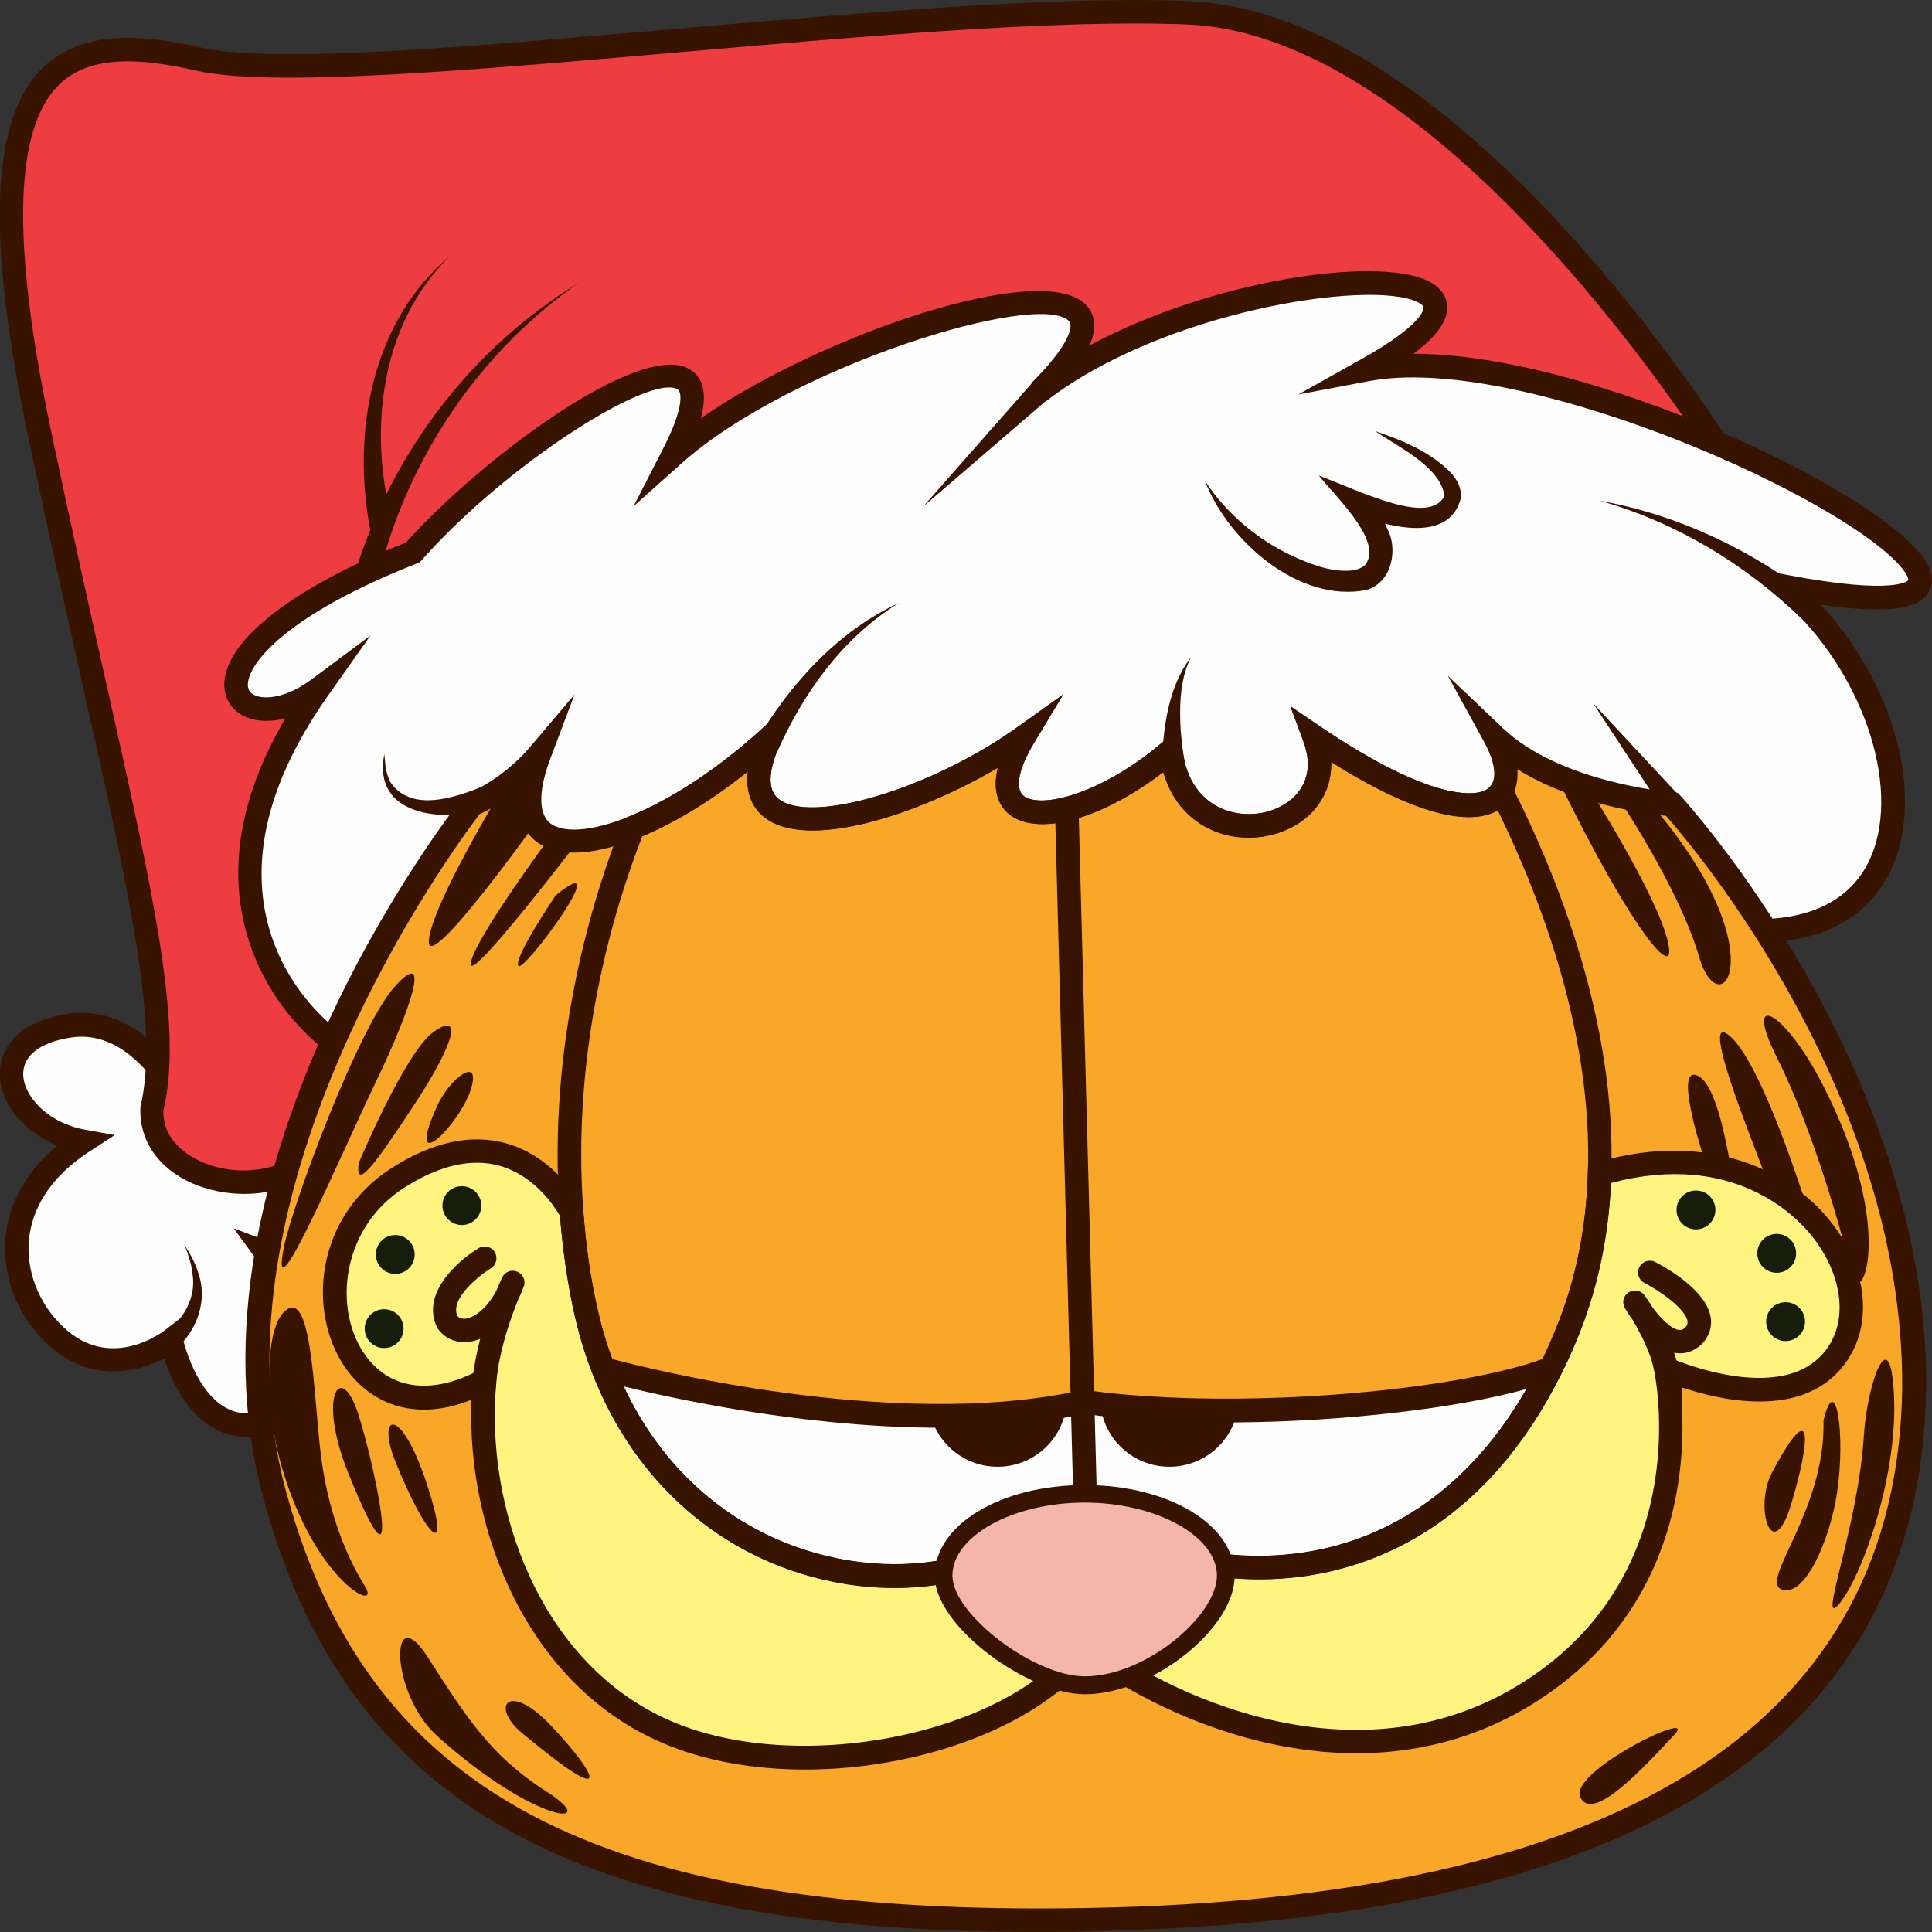<?xml version="1.0" encoding="utf-8"?>
<!-- Generator: Adobe Illustrator 26.1.0, SVG Export Plug-In . SVG Version: 6.00 Build 0)  -->
<svg version="1.1" id="Слой_1" xmlns="http://www.w3.org/2000/svg" xmlns:xlink="http://www.w3.org/1999/xlink" x="0px" y="0px"
	 viewBox="0 0 1024 1024" style="enable-background:new 0 0 1024 1024;" xml:space="preserve">
<rect x="0" y="0" width="1024" height="1024" fill="#333333" stroke="none"/>
<style type="text/css">
	.st0{fill:#FDFDFD;}
	.st1{fill:#381400;}
	.st2{fill:#ED3D40;}
	.st3{fill:#F9A729;}
	.st4{fill:#FFF480;}
	.st5{fill:#161E0B;}
	.st6{fill:#F4B5AC;}
</style>
<g>
	<path class="st0" d="M110.9,615.7c0,0-24.2-79.4-74-72c-49.8,7.4-33,53.9,7.4,61.2c-49.8,32.2-40.4,82-12.1,105.4s58.5,0,58.5,0
		s10.1,47.6,43.1,45c33-2.7,24.2-67.9,7.4-91.1c57.9,21.9,65.3-13.1,33-28.5C141.8,620.2,110.9,615.7,110.9,615.7z"/>
	<path class="st1" d="M131,761.6c-26.7,0-39.3-27.3-44-41.6c-14.2,7.5-37.8,12.5-58.8-4.9C11,700.8,1.5,679.5,2.8,658
		c0.8-14,6.5-33.3,27.6-50.8c-18.1-7.5-30.8-22.8-30.5-38.7c0.3-16.2,13.7-27.8,36-31.1c48.6-7.2,74,56.3,79.7,72.7
		c9.4,1.7,34.7,7.2,61.2,19.9c17.4,8.3,26.3,22.9,21.2,34.8c-4.2,9.7-17.9,16.5-44.1,9.9c8.7,21.1,12.1,51.2,3.6,69.6
		c-4.8,10.3-12.8,16.2-23.3,17.1C133.1,761.6,132,761.6,131,761.6z M94.7,699.4l2.1,9.6c0.1,0.4,9.4,42.5,36.5,40
		c5.9-0.5,10.1-3.7,12.9-9.9c8.3-18.1,1.4-55.6-10.1-71.3L123.8,651l19.5,7.4c27.7,10.5,41,6.7,43.2,1.6c2-4.6-3.3-13-15.1-18.6
		c-31.1-14.9-61.2-19.4-61.5-19.4l-3.9-0.6l-1.2-3.8c-0.2-0.7-23.3-74.3-67.1-67.7c-16,2.4-25.2,9.3-25.4,19
		c-0.2,11.5,12.4,26.2,33,29.9l15.5,2.8l-13.2,8.6c-25.3,16.4-31.6,35.5-32.4,48.7c-1,17.3,7,35.2,20.9,46.7
		c23.9,19.9,49.6,0.7,50.7-0.1L94.7,699.4z"/>
	<path class="st2" d="M917.4,247.3c0,0-143.1-234.4-287.3-240.5S178.9,48.1,105.2,31.3s-125.8-0.8-84.4,197.2S94.5,529.9,80.7,587
		c-1.5,38.7,58.3,52.3,85.3,26C193,586.7,917.4,247.3,917.4,247.3z"/>
	<path class="st1" d="M129.5,632.8c-9.9,0-19.5-2.1-27.6-5.6c-18.2-8.1-28.2-22.8-27.5-40.4c10.1-42.4-5.2-110.8-30.7-224.1
		c-8.7-38.8-18.6-82.8-29.1-132.8C-7.4,124.5-4.8,62.9,22.6,36c22-21.5,56.4-17.1,84-10.8c37.9,8.7,141.5-0.3,251.2-9.9
		C458.1,6.7,561.7-2.4,630.3,0.6C776.2,6.8,916.8,234.4,922.7,244l3.6,5.9l-6.3,3c-201.2,94.3-728.1,343.5-749.7,364.5
		C159.3,628.2,144.1,632.8,129.5,632.8z M67.6,32.5c-16.1,0-27.8,4.1-36.3,12.4c-23.8,23.3-25.3,83-4.5,182.3
		c10.5,50,20.3,93.9,29,132.7c25.8,115.1,41.4,184.5,30.8,228.6c-0.5,15.6,12.5,23.9,20.3,27.3c18.5,8.2,42,5.1,54.6-7.2
		c26.4-25.7,670.3-328,746.7-363.9C885,208.5,756.4,18.4,629.8,13c-67.8-2.9-171,6.1-270.9,14.8c-110.7,9.6-215.3,18.7-255.1,9.6
		C89.8,34.2,77.8,32.5,67.6,32.5z"/>
	<g>
		<path class="st0" d="M176.6,552c0,0-93.5-65.3-7.8-186.8c-45.1,33.6-87.9-18.1,50.1-72.4c59.2-67,184.5-142.2,137.9-51.7
			c73.8-65.9,286.2-125.4,194.2-33.6c91.9-71.1,291.4-77.6,173.5-11.6c123-23.3,432.5,155.1,221.4,115
			c68.6,56.9,87.8,178.8-9.9,182.5C843.7,498.3,176.6,552,176.6,552z"/>
		<path class="st1" d="M174.8,558.4l-1.8-1.3c-1.5-1-36.5-26-44.9-73.8c-5.7-32.2,2.1-66.7,23.2-102.6c-8.5,2.2-16.5,1.8-22.7-1.5
			c-6.6-3.6-10.1-10-9.7-17.6c1.4-23,37.3-50.6,96.2-74c38.5-43.1,125.5-108.9,151.2-91.4c7.9,5.4,7.8,15.6,5.2,25.5
			c63.3-44,181-84.4,204.1-60.1c5.8,6.1,5.2,13.8,1.9,21.5c64-34.4,150.9-47.4,178.9-34.4c8.5,4,10.5,9.7,10.6,13.8
			c0.3,7.6-5.4,15.7-17.8,25c0,0,0,0,0,0c94.3,0,246.8,72.8,270.9,109.1c5.6,8.5,4.1,14.4,1.8,17.8c-4.1,6.2-14.6,12.2-56.8,6.1
			c36.1,38.7,53.5,94,40.1,133.4c-9.6,28.2-34.1,44.4-68.9,45.7c-91.2,4.9-752.6,58.1-759.3,58.6L174.8,558.4z M196.4,336.8
			l-22.6,32c-75.5,107-7.8,167.2,4.6,176.8c43.7-3.5,668.6-53.7,757.3-58.5c29.8-1.1,49.7-14,57.6-37.3
			c13.4-39.4-9.7-99.6-51.4-134.2l-18.6-15.4l23.8,4.5c58.6,11.1,64.4,2.8,64.4,2.7l0,0c0,0,0.2-2.9-6.6-9.8
			C966,258.4,803.2,187.4,725.7,202l-37.6,7.1l33.4-18.7c32.4-18.1,33.1-26.5,33-27.4c0-1.3-2.6-2.6-3.4-3
			c-25.7-12-135.1,5.1-196.3,52.4l-8.2-9.3c20.7-20.7,22.3-30.4,20-32.9c-15.7-16.5-147.6,23.7-205.6,75.6l-25.2,22.5l15.4-30
			c11.3-21.8,10.2-30.3,8.1-31.8c-13.5-9.2-90,38.6-135.8,90.4l-1,1.1l-1.4,0.6c-69.5,27.3-89.1,52.9-89.7,63.7
			c-0.2,2.8,0.8,4.7,3.1,5.9c5.5,3,17.4,1.7,30.5-8L196.4,336.8z"/>
		<path class="st3" d="M1014.4,736.3c-3,193.7-171.6,274.1-425.4,281c-253.8,6.7-395.6-50-443.3-224.4
			C97.9,618.6,250.2,426.4,250.2,426.4s19.4-7.5,35.7-26.8c-17.2,45.9,9.9,55,49.6,39c22.1-8.9,48.2-25.6,72.8-48
			c-32.7,70.1,71.7,44.8,134.4,0c-31.3,52.1,25.4,52.1,77.7,7.5c7.4,62.6,95.5,44.6,76.1-7.5c58.9,39.9,90.5,42.4,99.2,28.9
			c4.2-6.6,2.9-17.1-3.6-28.9c32.8,31.3,94,35.8,94,35.8S1015.9,566.3,1014.4,736.3z"/>
		<path class="st3" d="M847.7,622.2c-0.9,29.2-6.4,58.6-18.4,86.9c-2.4,5.7-4.9,11.2-7.5,16.5c-71.1,142.7-210.6,111.9-252.9,72.2
			c-65.9,66.9-203.7,45.8-249.3-72.2c-4.1-10.5-7.4-21.6-9.9-33.5c-3.5-16.7-5.6-33.2-6.9-49.2c-6.7-90.1,18.1-167.7,32.6-204.2
			c22.1-8.9,48.2-25.6,72.8-48c-32.7,70.1,71.7,44.8,134.4,0c-31.3,52.1,25.4,52.1,77.7,7.5c7.4,62.6,95.5,44.6,76.1-7.5
			c58.9,39.9,90.5,42.4,99.2,28.9C821.6,470.7,850.3,545.8,847.7,622.2z"/>
		<path class="st0" d="M821.8,725.5c-71.1,142.7-210.6,111.9-252.9,72.2c-65.9,66.9-203.7,45.8-249.3-72.2c0,0,84.3,24.1,173.6,24.8
			c24.1,0.2,48.6-1.2,71.9-5.5c3.2-0.5,6.4-1.1,9.6-1.9c2.7,0.4,5.6,0.7,8.5,1.1c22.6,2.6,47.5,3.6,72.6,3.5
			c66.1-0.5,133.5-9.7,165.8-22.1H821.8z"/>
		<path class="st1" d="M474.1,841.7c-11,0-22.2-1.1-33.5-3.5c-58-12-104.2-52.3-126.7-110.4l-4.5-11.7l12,3.4
			c0.8,0.2,84.6,23.8,171.9,24.6c25.7,0.3,49.6-1.5,70.8-5.4c3.3-0.5,6.2-1.1,9.3-1.8l1.1-0.3l9.6,1.3c20.8,2.4,45,3.6,71.7,3.4
			c64.2-0.5,131.5-9.4,163.6-21.7l2.2-0.4h10.1l-4.4,9c-37.5,75.3-91.5,99.3-130.2,106.3c-51.1,9.1-101.6-6.9-128.1-28.4
			C544.2,829.3,510.3,841.7,474.1,841.7z M330.4,734.8c22.3,47.9,62.8,80.9,112.7,91.2c46.4,9.6,91.8-2.6,121.4-32.7l4.3-4.3
			l4.5,4.2c22.6,21.3,71.8,38.1,121.8,29.1c33.5-6,79.5-26,114-86.1c-36.6,10.2-96.2,17.2-153.2,17.7c-27.3,0.1-51.9-1.1-73.3-3.5
			l-7.5-1c-3,0.7-5.9,1.2-9,1.7c-21.8,4-46.3,5.8-73,5.6C424.1,756,357.3,741.4,330.4,734.8z"/>
		<path class="st4" d="M975.6,716c-23.9,41.8-92.8,10.7-92.8,10.7s23.7,105.6-66.8,167.8c-90.4,62.1-195.7,13.5-240.5-20.4
			c-37.3,50.9-148.6,76.8-222,45.1c-73.6-31.5-103-118.5-96.5-186.2c-76.1,40.6-109.4-66.7-46.1-107.3
			c63.4-40.6,92.2,18.3,92.2,18.3c1.2,16.1,3.4,32.5,6.9,49.2c2.5,12,5.7,23.1,9.9,33.5c45.6,117.9,183.3,139.1,249.3,72.2
			c42.3,39.8,181.8,70.6,252.9-72.2c2.6-5.2,5.1-10.7,7.5-16.5c12-28.3,17.5-57.7,18.4-86.9c0.1,0,0.1,0,0.2,0
			C944.4,595.3,999.3,674.3,975.6,716z"/>
		<path class="st1" d="M426.7,937.9c-27,0-53.4-4.5-75.8-14.2c-71.2-30.5-103.8-112.5-101-181.8c-33.8,13.5-57.8-1.1-69.3-20.8
			c-17.4-29.6-12.1-76.9,26.8-101.9c21.8-14,42.3-18.4,60.9-13.2c27.1,7.6,39.7,32.9,40.3,34l0.6,2.2c1.3,17.3,3.5,33.1,6.8,48.4
			c2.5,11.8,5.6,22.4,9.6,32.5c20.9,54.2,63.8,91.6,117.6,102.7c46.4,9.6,91.8-2.6,121.4-32.7l4.3-4.3l4.5,4.2
			c22.6,21.3,71.8,38.1,121.8,29.1c35.9-6.4,86-28.9,121.2-99.5c2.6-5.1,5-10.5,7.3-16.1c11-25.9,17-54.4,17.9-84.7l0.2-6h5.4
			c58.9-16.9,102.2,5.2,123.1,31.7c18,22.6,22.2,50.2,10.8,70.3v0c-20.7,36.2-69.1,24.6-90.5,17.3c3.3,29.5,4.5,111.4-71,163.3
			c-88.3,60.6-191.8,19.4-242.9-17C546.8,916.7,485.4,937.9,426.7,937.9z M264.2,720.8l-1.1,11.6c-6.4,66.9,23.4,150.2,92.8,179.9
			c67.5,29.1,177.8,7,214.5-43.1l3.8-5.1l5.1,3.8c46.4,35.1,147.8,78.9,233.2,20.3c86.1-59.1,64.5-160.3,64.3-161.3l-2.7-12.2
			l11.4,5.1c0.6,0.3,64.1,28.2,84.8-8.1c8.9-15.6,5-37.7-9.8-56.4c-8.8-11.1-42.2-45.4-106.6-28.3c-1.4,30.1-7.7,58.5-18.7,84.5
			c-2.4,5.8-5,11.4-7.7,16.8c-37.5,75.3-91.5,99.3-130.2,106.2c-51.1,9.1-101.6-6.9-128.1-28.4c-32.6,30.1-80.2,42-128.6,32
			c-58-12-104.2-52.3-126.7-110.4c-4.2-10.7-7.5-22-10.2-34.5c-3.2-15.5-5.5-31.4-6.9-48.7c-2.4-4.2-13-21.3-32-26.6
			c-15-4.2-32.1-0.2-50.7,11.7c-31.6,20.3-37.3,60.4-22.8,85.1c12.6,21.4,36,25.7,62.6,11.5L264.2,720.8z"/>
		<path class="st1" d="M565.2,744.9c-2,18.3-17.5,32.5-36.5,32.5c-17,0-31.2-11.5-35.5-27.1C517.4,750.6,541.8,749.1,565.2,744.9z"
			/>
		<path class="st1" d="M655.9,747.6c-3.2,17-18.2,29.8-36.1,29.8c-19.1,0-35-14.6-36.5-33.3C605.9,746.7,630.8,747.7,655.9,747.6z"
			/>
		<ellipse class="st5" cx="203.6" cy="704.2" rx="10.3" ry="10.3"/>
		<ellipse class="st5" cx="209.5" cy="664.9" rx="10.3" ry="10.3"/>
		<ellipse class="st5" cx="244.8" cy="639" rx="10.3" ry="10.3"/>
		<ellipse class="st5" cx="898.9" cy="641.3" rx="10.3" ry="10.3"/>
		<ellipse class="st5" cx="941.7" cy="664.3" rx="10.3" ry="10.3"/>
		<ellipse class="st5" cx="946.4" cy="700.5" rx="10.3" ry="10.3"/>
		<path class="st1" d="M256,755.7c-3.3,0-6.1-2.6-6.2-5.9c-0.7-13.9,1.5-27.8,4.7-40.2c-2,0.8-3.9,1.4-5.9,1.6
			c-6.8,0.9-12.9-1.7-16.8-7.3c-8.8-17.7,9.6-34.8,21.8-42.3c2.9-1.8,6.8-0.9,8.6,2c1.8,2.9,0.9,6.8-2,8.6
			c-6,3.7-22.1,16.3-17.7,25.4c0.8,0.9,2.3,1.6,4.5,1.3c4.9-0.7,11.6-6,16.3-15.3c1-2.4,1.9-4.5,2.8-6.4c1.4-3.1,4.9-4.5,8-3.2
			c3.1,1.3,4.7,4.7,3.5,7.9c-0.9,2.5-1.9,4.8-3,7c-6,14.8-13.4,37.9-12.3,60.4c0.2,3.4-2.5,6.4-5.9,6.5
			C256.2,755.7,256.1,755.7,256,755.7z"/>
		<path class="st1" d="M885.2,750.3c-0.2,0-0.3,0-0.5,0c-3.4-0.2-6-3.2-5.8-6.7c1.2-16.8-8.1-34.8-13.5-43.9
			c-2.1-2.9-3.5-5.3-4.2-6.4c-1.7-2.9-0.8-6.5,2-8.3c2.8-1.8,6.5-1.1,8.4,1.5c0.2,0.3,1.9,2.6,4.1,6.2c4.2,5.8,9.9,11.6,14.1,12.2
			c0.9,0.1,2,0.1,3.4-1.3c1.3-1.3,1.3-2.4,1.2-3.4c-1.1-6.4-14.2-15.8-22.8-20.2c-3.1-1.6-4.3-5.3-2.7-8.4c1.6-3.1,5.4-4.3,8.4-2.7
			c4.5,2.3,26.9,14.4,29.4,29.2c0.9,5.2-0.8,10.2-4.7,14.3c-4.2,3.9-8.9,5.5-14,4.7c-0.2,0-0.5-0.1-0.7-0.1c2.9,8.5,4.8,18,4.1,27.4
			C891.1,747.8,888.4,750.3,885.2,750.3z"/>
		
			<rect x="563.8" y="428.8" transform="matrix(1 -2.660837e-02 2.660837e-02 1 -16.037 15.384)" class="st1" width="12.5" height="363"/>
		<path class="st1" d="M474.1,841.7c-11,0-22.2-1.1-33.5-3.5c-58-12-104.2-52.3-126.7-110.4c-4.2-10.7-7.5-22-10.2-34.5
			c-3.3-15.9-5.6-32.2-7-50c-6.8-90.6,17.8-168.5,33-207l1-2.5l2.5-1c22.5-9,47.7-25.6,70.9-46.8l23.1-21L414,393.2
			c-4.8,10.3-9,23.9-1.5,30.1c16.9,14,80.8-5.1,126.6-37.8l24.5-17.5l-15.5,25.7c-8.2,13.6-10.3,24.1-5.7,28
			c8.5,7.2,40.8-0.2,74-28.5l8.9-7.6l1.4,11.6c1.9,16.4,10.3,27.9,23.5,32.4c12.7,4.3,27.5,1.1,36.1-7.7c5.1-5.2,10-14.5,4.4-29.3
			l-6.8-18.3l16.2,11c53.1,35.9,76.1,36.2,83.6,34.7c3.2-0.7,5.5-2,6.8-4l5.9-9.2l4.9,9.8c25.5,50.4,55.4,127,52.7,205.7
			c-1,31.9-7.3,61.8-18.8,89.1c-2.4,5.8-5,11.4-7.7,16.8c-37.5,75.3-91.5,99.3-130.2,106.2c-51.1,9.1-101.6-6.9-128.1-28.4
			C544.2,829.3,510.3,841.7,474.1,841.7z M340.4,443.3c-14.9,38.2-37.7,112.8-31.2,199c1.3,17.2,3.5,33.1,6.8,48.4
			c2.5,11.8,5.6,22.4,9.6,32.5c20.9,54.2,63.8,91.6,117.6,102.7c46.4,9.6,91.8-2.6,121.4-32.7l4.3-4.3l4.5,4.2
			c22.6,21.3,71.8,38.1,121.8,29.1c35.9-6.4,86-28.9,121.2-99.5c2.6-5.1,5-10.5,7.3-16.1c11-25.9,17-54.4,17.9-84.7l0,0
			c2.5-72.4-23.8-143.4-47.8-192.4c-2.2,1.3-4.8,2.2-7.6,2.8c-17.5,3.6-45.3-6.2-80.6-28.5c0.3,10.2-3.3,19.5-10.3,26.8
			c-11.8,12.2-32,16.6-49,10.8c-14.7-5-25.1-16.4-29.7-32.2c-32.8,25.1-67,34.6-82,22c-4.1-3.5-9-10.7-5.7-24.3
			c-42.6,25.1-101.8,44.4-124.2,25.8c-5.1-4.2-9.7-11.5-8.3-23.8C377.5,424,358.3,435.8,340.4,443.3z"/>
		<path class="st6" d="M649.7,835.2c0,24-40.1,58.1-74.8,58.1c-28,0-74.8-34.1-74.8-58.1c0-24,33.5-43.4,74.8-43.4
			C616.2,791.7,649.7,811.2,649.7,835.2z"/>
		<path class="st1" d="M574.9,898c-29.5,0-79.5-35.7-79.5-62.8c0-27,34.9-48.1,79.5-48.1s79.5,21.1,79.5,48.1
			C654.4,863.3,610.5,898,574.9,898z M574.9,796.4c-38,0-70.1,17.7-70.1,38.7c0,20.5,43.3,53.4,70.1,53.4
			c32.5,0,70.1-32.3,70.1-53.4C645,814.2,612.9,796.4,574.9,796.4z"/>
		<path class="st1" d="M266.9,416.9c0,0-38.4,63.1-39.6,81.7c-1.2,18.6,56.4-62.1,56.4-62.1s-6.9-16.7,2.2-36.9
			C279.6,406.4,271.4,413.9,266.9,416.9z"/>
		<path class="st1" d="M291.7,443.4c0,0-40.4,54.5-42.2,67.1s57-64.8,57-64.8L291.7,443.4z"/>
		<path class="st1" d="M294.5,474.6c0,0-22.2,32.7-19.8,37.3C277.1,516.5,327.9,447.2,294.5,474.6z"/>
		<path class="st1" d="M150.5,660.9c4.4-22.1,39.6-117.1,59-138.3c19.4-21.2,8.4,12-10.3,50.9C180.5,612.4,142.1,702.8,150.5,660.9z
			"/>
		<path class="st1" d="M190.1,616.5c0,0,24.6-58.7,39.6-69.5s12.4,4.2-10,38.3C197.3,619.5,188.3,630.9,190.1,616.5z"/>
		<path class="st1" d="M231.5,586.6c7-15.7,23.9-27.5,18-9C243.5,596.2,214.1,625.5,231.5,586.6z"/>
		<path class="st1" d="M149.3,777.4c-9.1-31.4-9.6-75.6,3-83.5c12.6-7.9,13.8,41.2,17.4,74.1s14.2,57.5,23.6,72.5
			C202.7,855.5,167.3,839.4,149.3,777.4z"/>
		<path class="st1" d="M184.5,780.5c-16.4-40.7-3.9-59.8,5.4-31C199.1,778.2,215.5,857.5,184.5,780.5z"/>
		<path class="st1" d="M209.5,774.5c-10.1-25.2,2.7-30.4,16.6,11.6C239.9,827.9,226.5,816.8,209.5,774.5z"/>
		<path class="st1" d="M231.8,920.2c-25.2-22.6-25.5-73.7-5.1-41.9c20.4,31.7,33,52.1,63,71.3C319.7,968.7,284.9,967.8,231.8,920.2z
			"/>
		<path class="st1" d="M276.5,918.4c-16.7-13.9-7.2-27.8,15.6-3.7C314.9,938.7,328.7,961.9,276.5,918.4z"/>
		<path class="st1" d="M856.7,421.5c0,0,32.9,48.1,44,86c11.2,37.9,42.1-3.6-26.8-82.7C864.6,423.2,856.7,421.5,856.7,421.5z"/>
		<path class="st1" d="M842.1,417.6c0,0,34.7,54.4,41.5,79.9s-17.3-1-58.7-86.1C835.8,415.5,842.1,417.6,842.1,417.6z"/>
		<path class="st1" d="M966.5,575.7c-20.7-40.7-43-51.6-24.8-15.4c18.3,36.2,34.9,92.9,39.4,114.3
			C985.5,696,1006.3,653.9,966.5,575.7z"/>
		<path class="st1" d="M959.2,644.6c0,0-23.8-78.4-41.8-95s11,54.1,20.9,80.5C949,635.8,959.2,644.6,959.2,644.6z"/>
		<path class="st1" d="M917.4,617.2c-1.3-1.8-6.5-43.9-18.5-47.4c-12-3.6,5.3,47.4,5.3,47.4H917.4z"/>
		<path class="st1" d="M987.9,760.8c1.7-27.4,14.2-63,16-20.3c1.8,42.7-17.2,95.4-29.1,109.6S984.9,809.5,987.9,760.8z"/>
		<path class="st1" d="M973.6,791.7c-3.6,23.6-16.6,55-29.1,50.8c-12.5-4.3,23.2-41.6,22-89.6C973,725.6,978.4,760.6,973.6,791.7z"
			/>
		<path class="st1" d="M939.2,780.5c-9.6,17.9,0,50.1,10.1,16.9C959.4,764.2,961.7,738.1,939.2,780.5z"/>
		<path class="st1" d="M887.5,919.4c-16.9,18.1-43.3,46.8-49.9,33.2C831.1,939,901,905,887.5,919.4z"/>
		<path class="st1" d="M550.4,1024c-246.5,0-366.5-67.9-410.7-229.5c-48.1-175.3,99.4-364.1,105.7-372l1-1.3l1.6-0.6
			c0.2-0.1,18.2-7.2,33.2-25l23.3-27.5l-12.7,33.7c-6.2,16.4-6.5,28.4-1,33.8c6.5,6.3,22.4,5.3,42.4-2.7c22.5-9,47.7-25.6,70.9-46.8
			l23.1-21L414,393.2c-4.8,10.3-9,23.9-1.5,30.1c16.9,14,80.8-5.1,126.6-37.8l24.5-17.5l-15.5,25.7c-8.2,13.6-10.3,24.1-5.7,28
			c8.5,7.2,40.8-0.2,74-28.5l8.9-7.6l1.4,11.6c1.9,16.4,10.3,27.9,23.5,32.4c12.7,4.3,27.5,1.1,36.1-7.7c5.1-5.2,10-14.5,4.4-29.3
			l-6.8-18.3l16.2,11c53.1,35.9,76.2,36.2,83.6,34.7c3.2-0.7,5.5-2,6.8-4c2.9-4.5,1.5-12.9-3.8-22.6l-19.3-35.2l29.1,27.7
			c30.8,29.3,89.6,34,90.2,34.1l2.5,0.2l1.7,1.8c1.3,1.4,131.5,143.8,130,314.2v0c-2.8,182.9-148,279.5-431.4,287.1
			C575.9,1023.8,563,1024,550.4,1024z M254.2,431.5c-12.7,16.7-146.9,197.7-102.4,359.7c44.6,163.2,171.4,226.9,437.1,219.8
			c275.5-7.4,416.6-99.9,419.3-274.8c1.3-155.3-110.5-287.2-125.2-303.8c-10.3-1-48.7-6-78.8-24.7c0.5,5.8-0.6,11-3.3,15.2
			c-3.1,4.9-8.2,8.2-14.8,9.5c-17.5,3.6-45.3-6.2-80.6-28.5c0.3,10.2-3.3,19.5-10.3,26.8c-11.8,12.2-32,16.6-49,10.8
			c-14.7-5-25.1-16.4-29.7-32.2c-32.8,25.1-67,34.6-82,22c-4.1-3.5-9-10.7-5.7-24.3c-42.6,25.1-101.8,44.4-124.2,25.8
			c-5.1-4.2-9.7-11.5-8.3-23.8c-19.5,15.5-39.7,27.8-58.3,35.2c-25.5,10.2-45.3,10.3-55.8,0.1c-6.1-5.9-8.5-14.4-7.5-25.5
			C265.6,426,257.6,430,254.2,431.5z"/>
		<path class="st1" d="M728.9,228.5c13.6,4.6,27.3,10.2,38.1,20.1c3.5,3.4,7.8,8.1,7.3,15.5c-6.6,24.9-40.3,14.3-57.2,8.2
			c0,0,6.9-9.6,6.9-9.6c4.7,5.5,8.5,10.9,11.4,17.7c5.4,10.1,2.9,27.7-10.7,32.2c-36.1,7.5-74-26.1-86.1-57.8
			c13.7,20.9,34.6,36.5,57.8,44.5c10.7,3.9,25,5.2,28.2-1.5c6.8-12.8-17.4-35.3-25.6-45.8c0,0,22.9,9.2,22.9,9.2
			c11.4,4.1,37.1,14.7,43.7,1.7C763.6,247.4,741.1,237,728.9,228.5L728.9,228.5z"/>
	</g>
	<path class="st1" d="M188.8,301.6c19.7-62.5,61.7-117.5,117.7-151.5C254.3,186.4,216.1,243,201,304.4
		C201,304.4,188.8,301.6,188.8,301.6L188.8,301.6z"/>
	<path class="st1" d="M196.4,281.7c-10.1-51.6,0.2-111,42-145.9c-37.5,36.4-43.4,94.4-29.9,142.7
		C208.4,278.5,196.4,281.7,196.4,281.7L196.4,281.7z"/>
	<path class="st1" d="M400.3,393.7c18.2-30.9,43.5-59.1,76.3-74.2c-29.9,18.3-51.1,48.1-64.9,79.5
		C411.6,398.9,400.3,393.7,400.3,393.7L400.3,393.7z"/>
	<path class="st1" d="M954.9,327.9c-29.8-28.9-66.8-51.2-107-62.5c42.2,7.5,82,26.7,115.6,53.5C963.5,318.8,954.9,327.9,954.9,327.9
		L954.9,327.9z"/>
	<polygon class="st1" points="558.1,209.3 489.3,268.5 549.1,200.6 558.1,209.3 	"/>
	<path class="st1" d="M615.7,406.6c0.8-20.3,3.1-42,15.6-58.4c-4.5,8.9-5.7,18.8-5.8,28.4c-0.1,9.6,0.9,19.5,2.7,28.7L615.7,406.6
		L615.7,406.6z"/>
	<polygon class="st1" points="885.1,434.8 844.5,372.9 895,427.1 885.1,434.8 	"/>
	<path class="st1" d="M258.7,429.2c-23.6,6.5-61.6,3.7-55-29.6c0.5,5.9,0.9,12.2,4.4,16.6c11.3,13.7,32.3,6.7,46.4,1.2
		C254.6,417.4,258.7,429.2,258.7,429.2L258.7,429.2z"/>
	<path class="st1" d="M81.3,708.8c13.4-4.7,23.2-19,20.7-33.7c-0.5-5.1-2.2-10.2-4.2-15.2c2.9,4.5,5.6,9.2,7.2,14.5
		c6.2,17.3-2.8,36.3-18.5,45.6C86.6,720.1,81.3,708.8,81.3,708.8L81.3,708.8z"/>
</g>
</svg>
